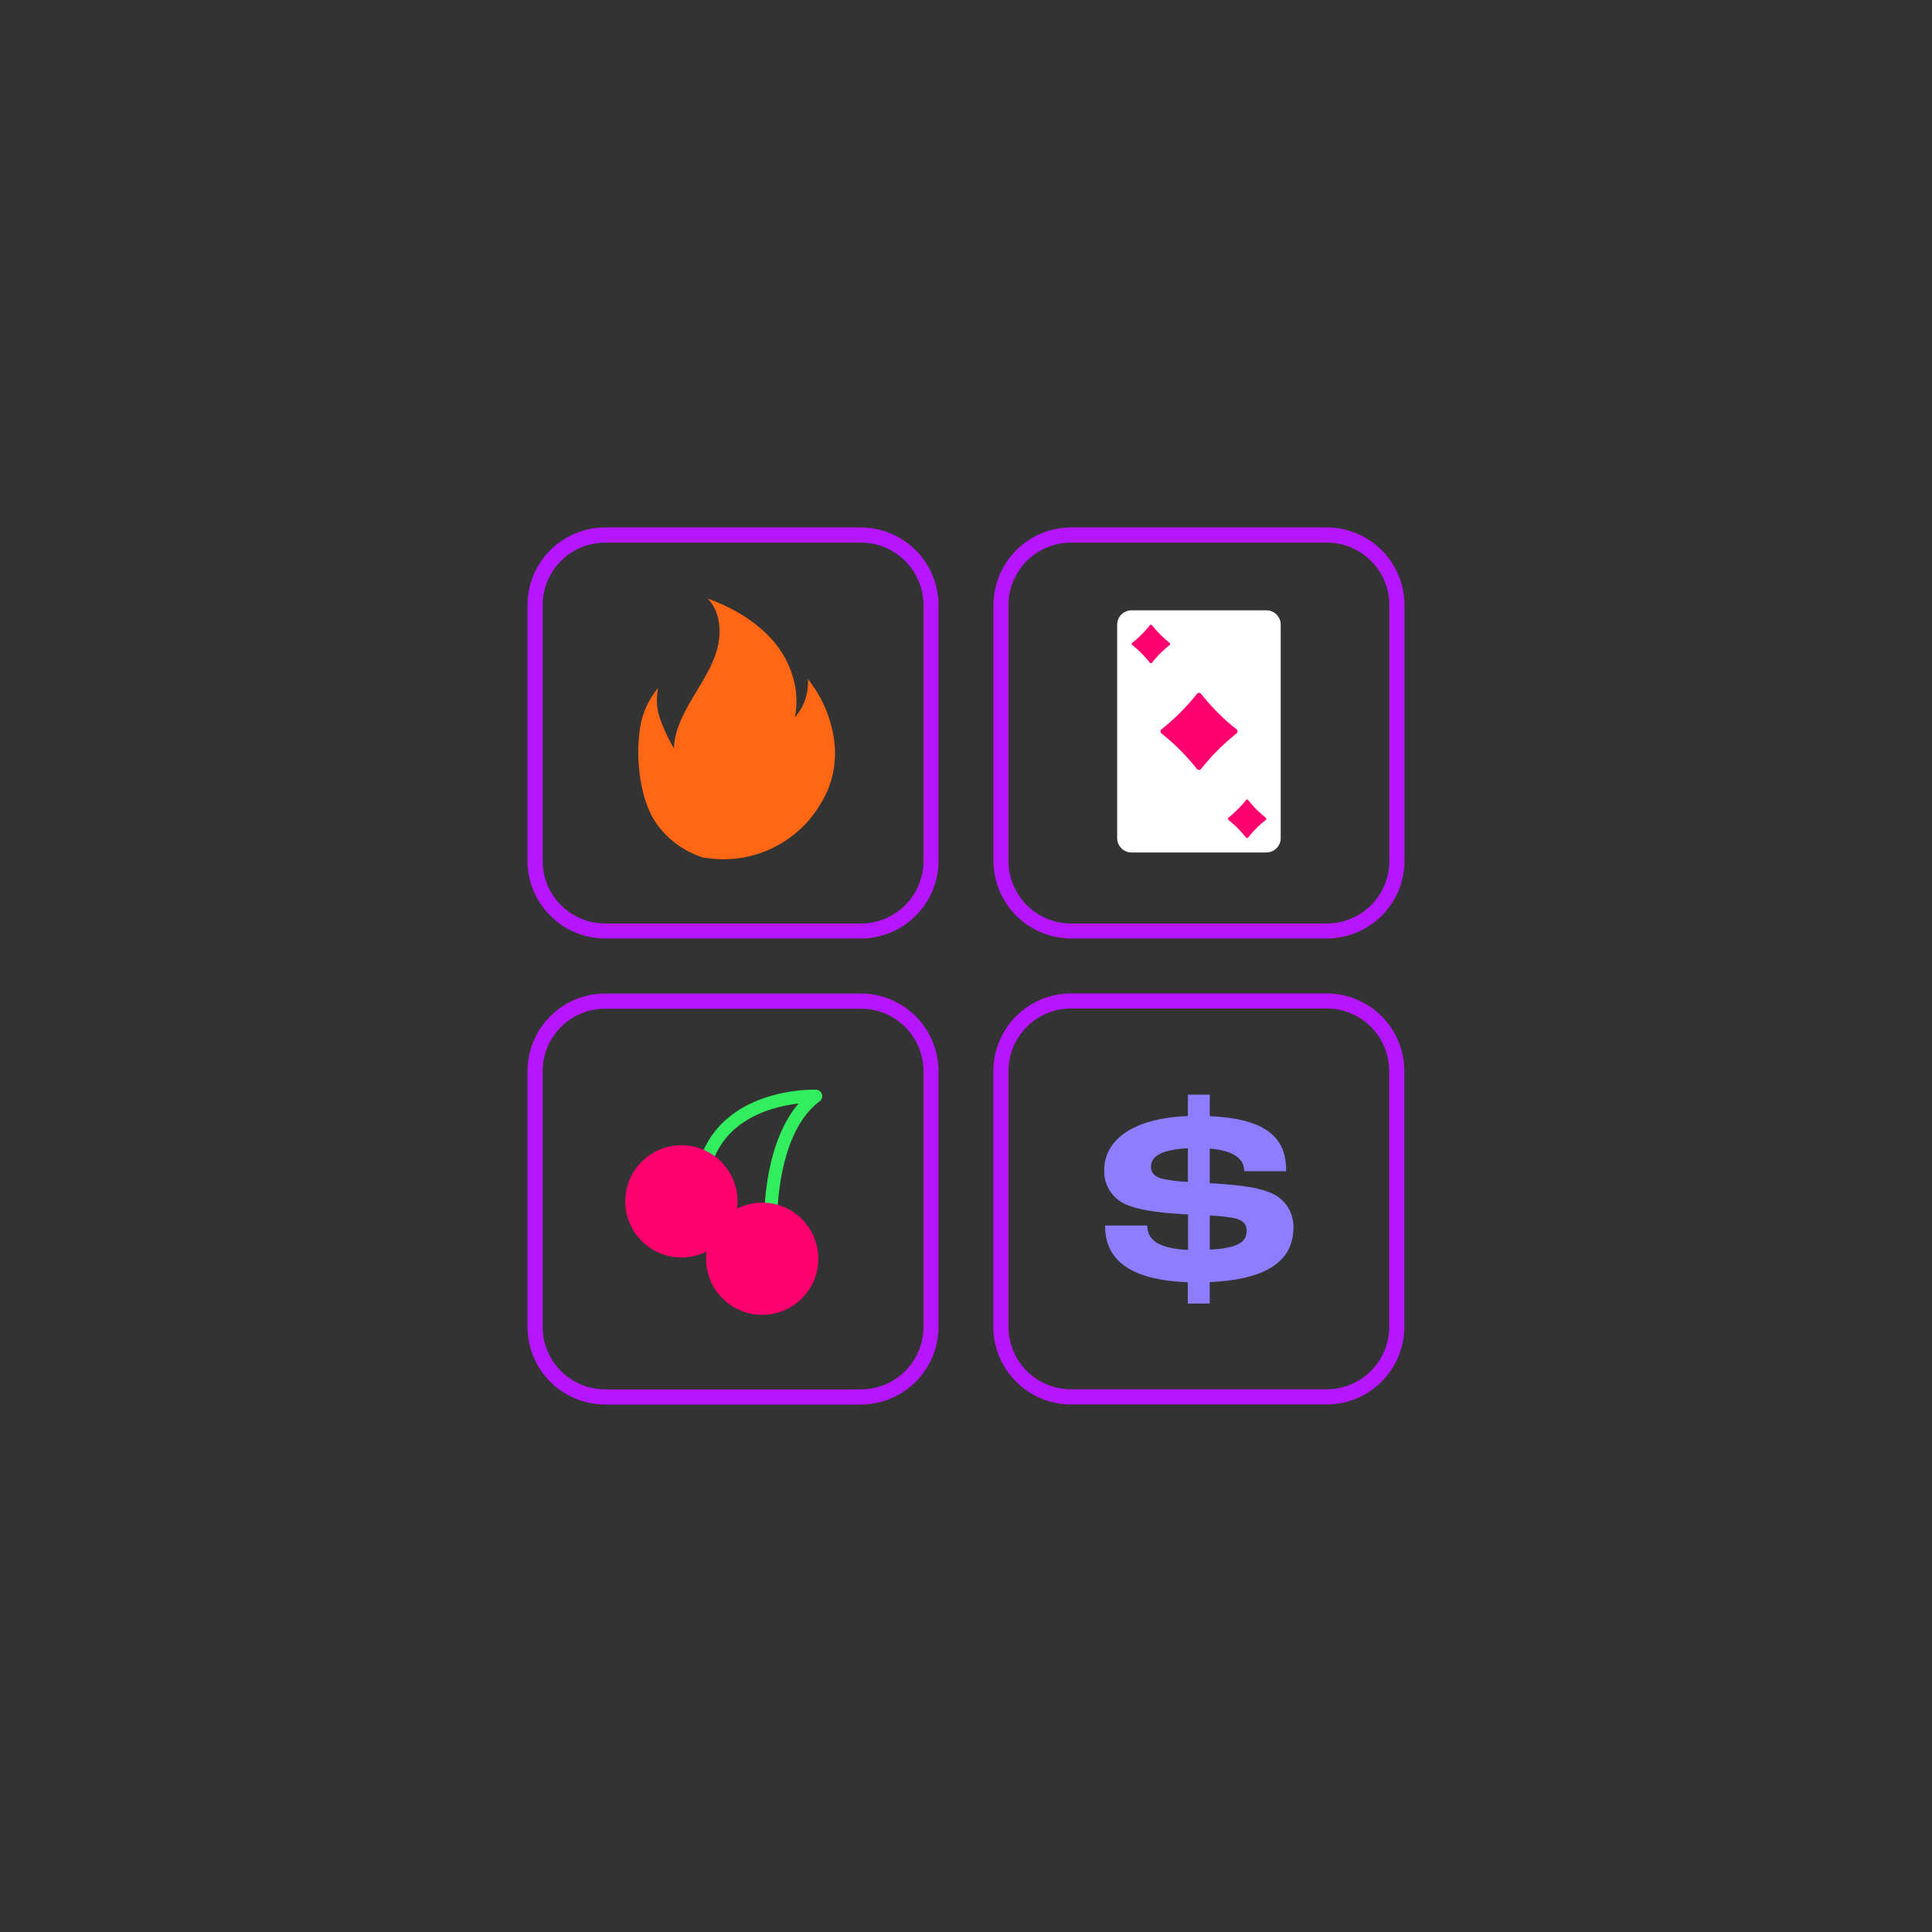 <svg id="Layer_1" data-name="Layer 1" xmlns="http://www.w3.org/2000/svg" viewBox="0 0 500 500"><rect x="0" y="0" width="500" height="500" fill="#333333" stroke="none"/><defs><style>.cls-1{fill:#b515ff}.cls-4{fill:#ff006e}</style></defs><path class="cls-1" d="M222.79 242.87H156.6a20.11 20.11 0 0 1-20.08-20.08V156.6a20.11 20.11 0 0 1 20.08-20.09h66.19a20.11 20.11 0 0 1 20.09 20.09v66.19a20.11 20.11 0 0 1-20.09 20.08zM156.6 140.43a16.18 16.18 0 0 0-16.16 16.17v66.19A16.18 16.18 0 0 0 156.6 239h66.19A16.19 16.19 0 0 0 239 222.79V156.6a16.19 16.19 0 0 0-16.17-16.17zM343.4 242.87h-66.19a20.11 20.11 0 0 1-20.09-20.08V156.6a20.11 20.11 0 0 1 20.09-20.09h66.19a20.11 20.11 0 0 1 20.08 20.09v66.19a20.11 20.11 0 0 1-20.08 20.08zm-66.19-102.44A16.18 16.18 0 0 0 261 156.6v66.19A16.18 16.18 0 0 0 277.21 239h66.19a16.18 16.18 0 0 0 16.16-16.16V156.6a16.18 16.18 0 0 0-16.16-16.17zM222.79 363.49H156.6a20.11 20.11 0 0 1-20.08-20.09v-66.19a20.11 20.11 0 0 1 20.08-20.08h66.19a20.11 20.11 0 0 1 20.09 20.08v66.19a20.11 20.11 0 0 1-20.09 20.09zM156.6 261.05a16.18 16.18 0 0 0-16.16 16.16v66.19a16.18 16.18 0 0 0 16.16 16.17h66.19A16.19 16.19 0 0 0 239 343.4v-66.19a16.19 16.19 0 0 0-16.17-16.16zM343.35 363.47h-66.19a20.11 20.11 0 0 1-20.08-20.09v-66.19a20.11 20.11 0 0 1 20.08-20.08h66.19a20.11 20.11 0 0 1 20.09 20.08v66.19a20.11 20.11 0 0 1-20.09 20.09zM277.16 261A16.18 16.18 0 0 0 261 277.19v66.19a16.18 16.18 0 0 0 16.16 16.17h66.19a16.18 16.18 0 0 0 16.17-16.17v-66.19A16.18 16.18 0 0 0 343.35 261z"/><path d="M183.49 222.13a29.19 29.19 0 0 0 27.92-12.58 38.29 38.29 0 0 0 2.78-5 25.22 25.22 0 0 0 1.38-14.8 32.47 32.47 0 0 0-6.48-14 13.48 13.48 0 0 1-3.38 9.87c1.41-6.77-.85-14.09-5.36-19.45s-10.71-8.88-17.19-11.27c3.24 3.38 3.66 8.73 2.39 13.24s-3.94 8.46-6.34 12.55-4.65 8.31-4.79 13a44.44 44.44 0 0 1-3.52-7.47 14.75 14.75 0 0 1-.57-8.17 21.06 21.06 0 0 0-4.65 10.15 42.86 42.86 0 0 0-.14 12c.56 4.37 1.69 8.88 4.09 12.55a23.53 23.53 0 0 0 12.26 9.16c.53.09 1.11.15 1.6.22z" fill="#ff6715"/><path d="M327.72 220.62h-34.86a3.73 3.73 0 0 1-3.74-3.73v-55.21a3.73 3.73 0 0 1 3.73-3.73h34.87a3.73 3.73 0 0 1 3.73 3.74v55.2a3.73 3.73 0 0 1-3.73 3.73z" fill="#fff"/><path class="cls-4" d="M310.86 179.6a56.32 56.32 0 0 0 9.13 9.13.7.7 0 0 1 0 1.12 56.26 56.26 0 0 0-9.13 9.12.7.7 0 0 1-1.12 0 56.26 56.26 0 0 0-9.12-9.13.7.7 0 0 1 0-1.12 56.26 56.26 0 0 0 9.13-9.12.69.69 0 0 1 1.11 0zM298.14 161.81a28.57 28.57 0 0 0 4.56 4.57.35.35 0 0 1 0 .56 27.71 27.71 0 0 0-4.56 4.56.36.36 0 0 1-.56 0 28.57 28.57 0 0 0-4.56-4.57.35.35 0 0 1 0-.56 27.71 27.71 0 0 0 4.56-4.56.36.36 0 0 1 .56 0zM322.46 216.75a27.77 27.77 0 0 0-4.56-4.57.35.35 0 0 1 0-.55 28.22 28.22 0 0 0 4.57-4.57.36.36 0 0 1 .56 0 27.77 27.77 0 0 0 4.56 4.57.36.36 0 0 1 0 .56 28.16 28.16 0 0 0-4.57 4.56.36.36 0 0 1-.56 0z"/><path d="M197.77 318.59c-.05-1-.86-21.66 8.91-33-4.7.54-12.21 2.25-17.48 7.5-4.38 4.37-6.48 10.46-6.23 18.11l-3.32.11c-.27-8.62 2.16-15.54 7.23-20.59 9.2-9.15 23.68-8.72 24.3-8.7a1.66 1.66 0 0 1 .93 3c-12 9-11 33.2-11 33.44z" fill="#32ed5e"/><circle class="cls-4" cx="197.26" cy="325.76" r="14.52"/><circle class="cls-4" cx="176.34" cy="310.91" r="14.52"/><path d="M334.75 317.48a9.43 9.43 0 0 0-6.25-8.9c-3.53-1.45-8.71-1.95-14.77-2.33h-.64v-9c6.17.54 8.91 2.62 8.91 5.86h10.86c0-7.06-3-13.5-19.77-14.25v-5.57h-5.66v5.55c-14.89.56-21.66 6.62-21.66 14a9.27 9.27 0 0 0 5.05 8.58c3.4 1.77 9.46 2.46 15 2.78l1.65.09v9.19c-8.41-.42-10.55-3.07-10.55-6.32H286c0 5.35 2.05 14 21.41 14.67v5.53h5.66v-5.56c18.5-.8 21.68-8.1 21.68-14.32zM300.54 305c-1.77-.56-2.65-1.51-2.65-3.09 0-2.68 2.84-4.43 9.54-4.74v8.7a39.37 39.37 0 0 1-6.89-.87zm12.55 18.42v-8.86a51.52 51.52 0 0 1 6.26.67c2.21.51 3.28 1.52 3.28 3.22 0 2.55-1.47 4.55-9.54 4.95z" fill="#8d7dff"/></svg>